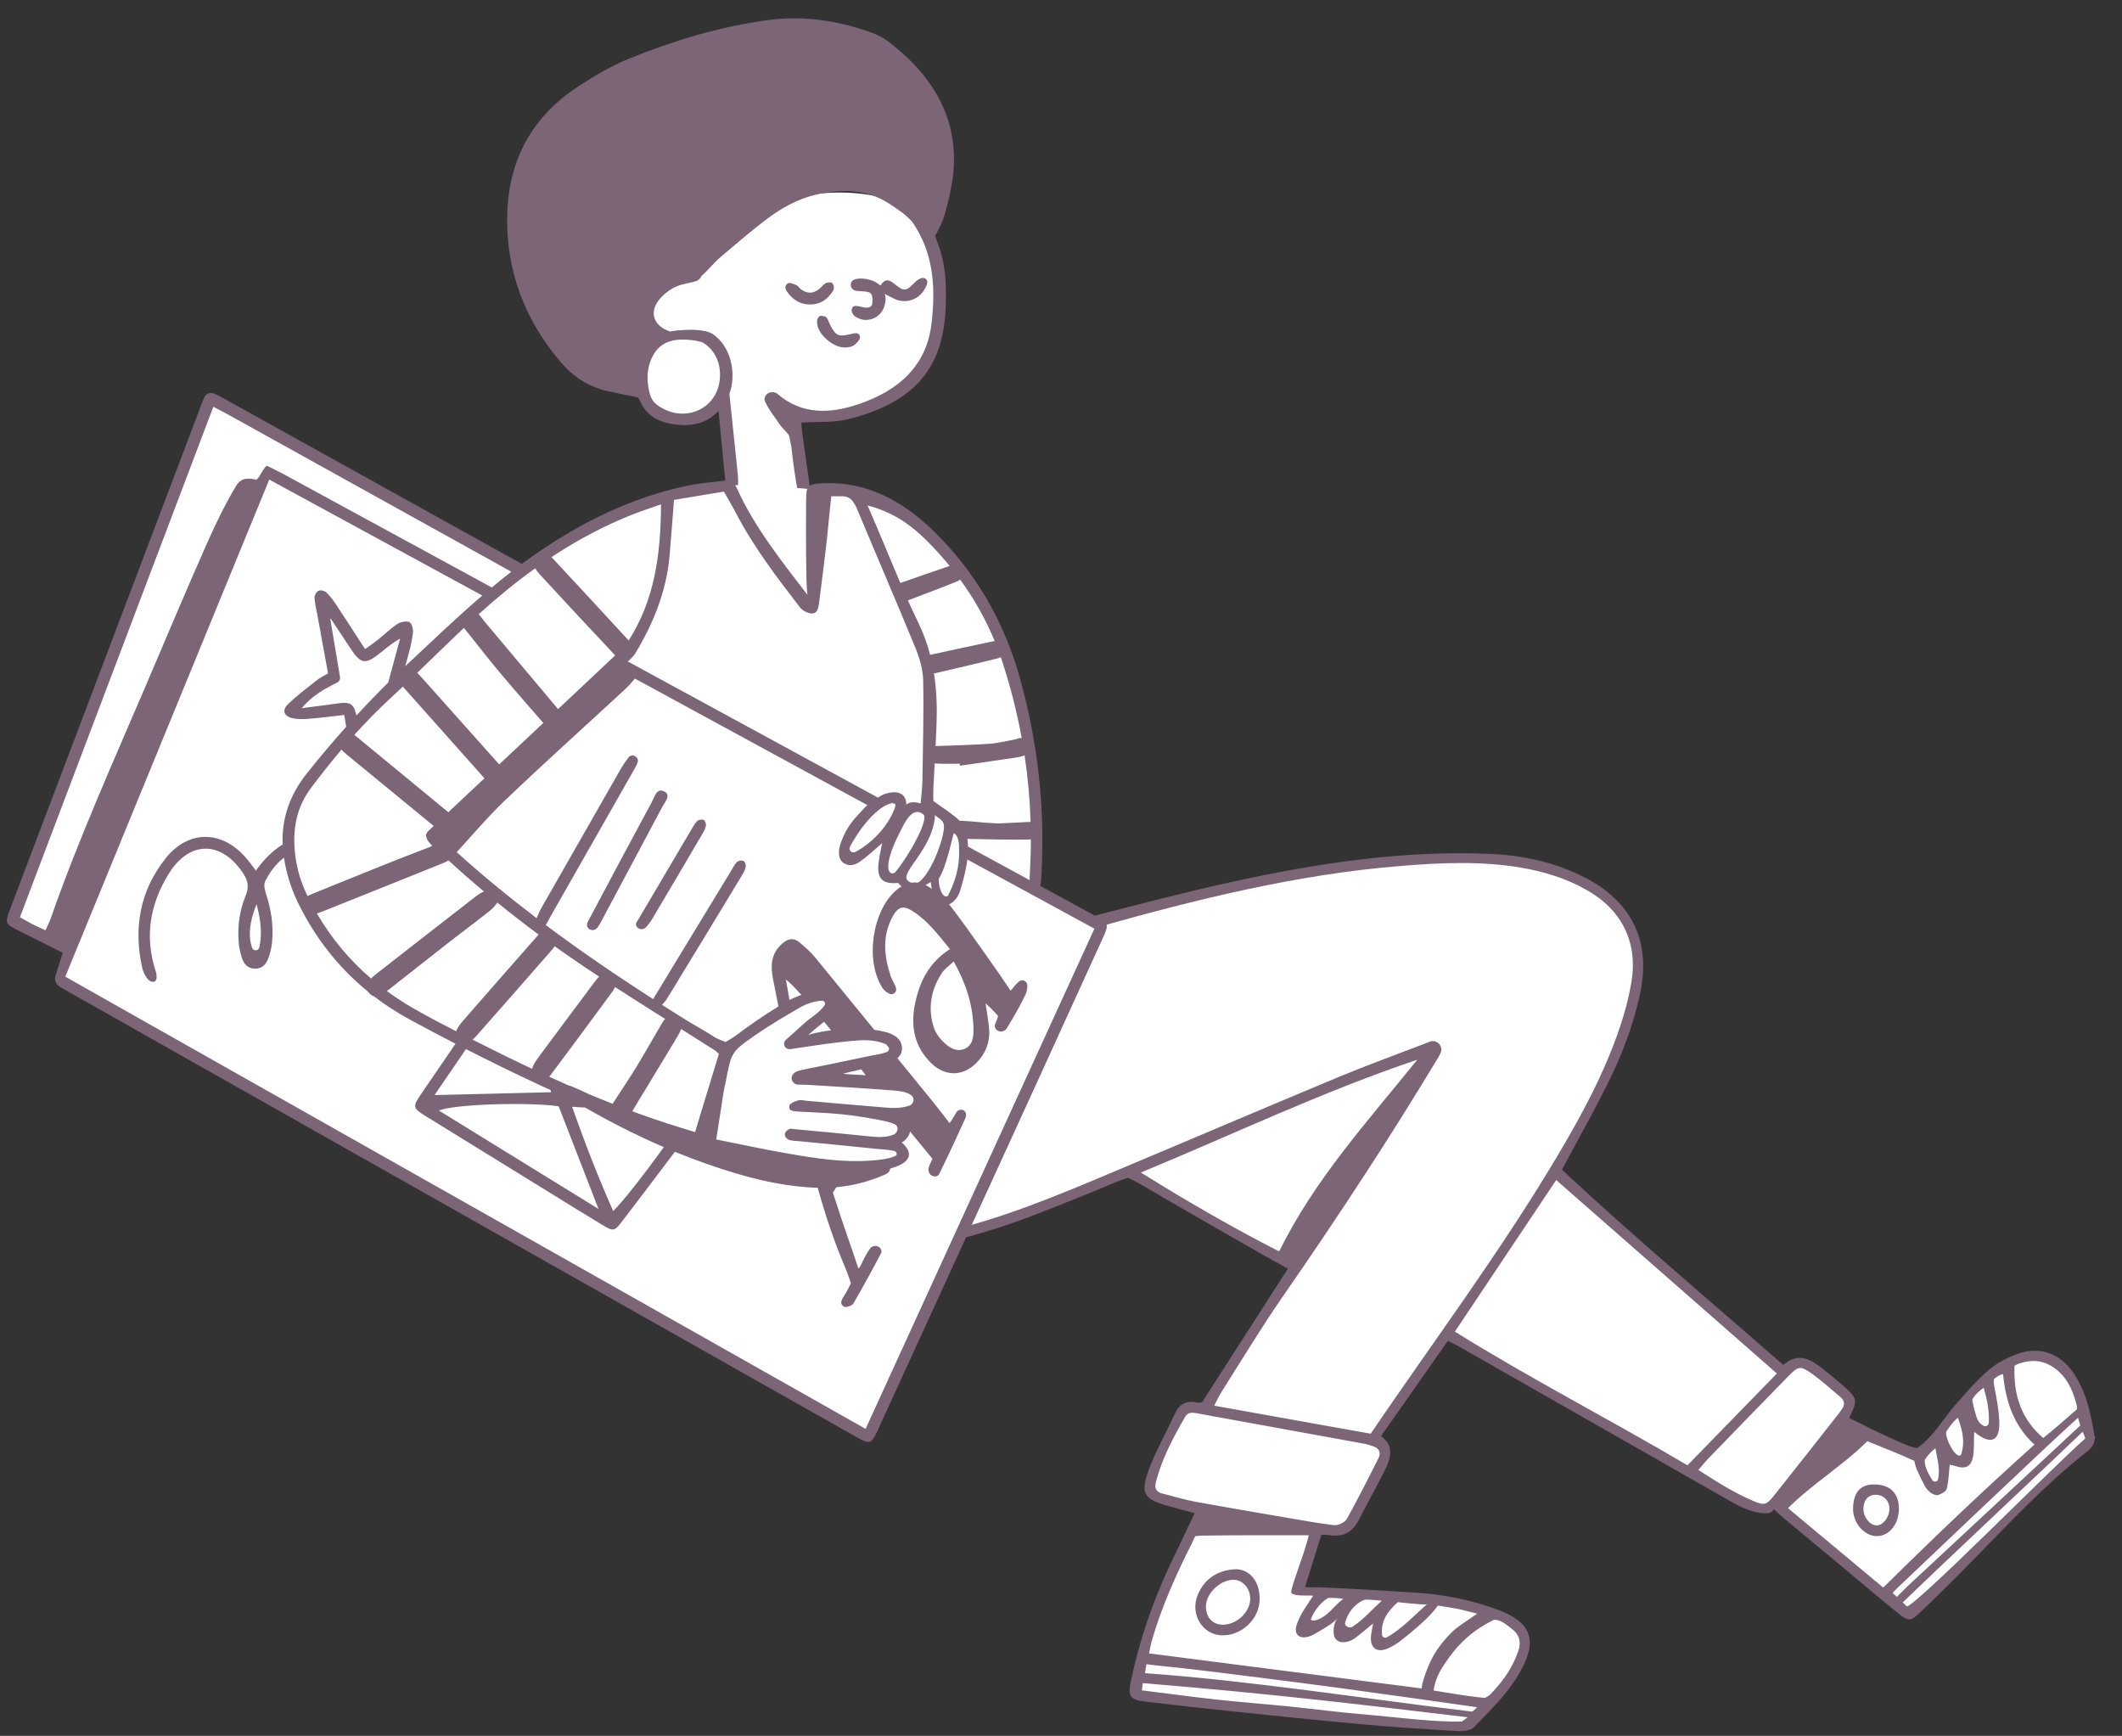 <svg viewBox="-98.532 144.15 793.065 648.675" xmlns="http://www.w3.org/2000/svg" overflow="visible">
    <rect x="-98.532" y="144.15" width="793.065" height="648.675" fill="#333333" stroke="none"/>
    <g id="Master/Character/Sitting On Chair" stroke="none" stroke-width="1" fill="none" fill-rule="evenodd">
        <g id="Head" transform="translate(66, 125) scale(1 1)">
            <g id="Head/Afro" stroke="none" stroke-width="1" fill="none" fill-rule="evenodd">
                <path d="M167.202,93.493 C187.198,108.168 191.24,128.606 179.331,154.807 C172.092,170.733 156.138,177.921 131.47,176.37 L130.72,176.321 L132.6,195.087 C134.753,197.839 136.064,201.492 136.064,205.5 C136.064,214.06 130.082,221 122.703,221 C115.324,221 109.342,214.06 109.342,205.5 C109.342,204.604 109.407,203.725 109.533,202.87 L107.715,202.741 L107.248,197.105 C106.265,185.545 105.301,176.125 104.355,168.845 C101.291,173.158 96.051,176 90.102,176 C80.656,176 72.999,168.837 72.999,160 C72.999,153.848 76.71,148.507 82.152,145.83 C77.458,142.458 75.631,137.94 76.398,134.356 C77.815,127.744 84.05,129.38 91.005,124.029 L92.469,122.187 C107.81,102.801 109.626,98.155 129.505,93.493 C143.167,90.289 155.733,90.289 167.202,93.493 Z" id="Path" fill="#FFF"/>
                <path d="M105.522,147.526 L105.573,147.614 C109.353,152.8 110.251,160.319 108.074,166.315 C109.136,176.244 110.16,186.178 111.176,196.111 C111.379,198.09 111.383,200.117 111.151,202.088 C111.074,202.739 109.995,203.713 109.308,203.763 C108.571,203.816 107.34,203.106 107.07,202.46 C106.595,201.32 106.669,199.978 106.539,198.719 C105.368,187.418 105.063,183.041 104.01,172.732 C100.559,176.35 96.034,178.23 90.313,177.977 C83.207,177.662 77.315,175.438 74.556,168.707 C74.42,168.376 74.151,168.09 73.873,167.68 C70.169,166.91 66.365,166.167 62.587,165.322 C55.46,163.73 49.795,160.013 45.278,154.766 C31.597,138.866 24.764,120.552 25.006,100.395 C25.244,80.771 33.01,63.896 50.69,52.058 C56.985,47.842 63.673,43.852 70.761,40.986 C87.254,34.319 104.358,29.133 122.241,26.681 C135.479,24.865 148.347,26.785 160.782,31.186 C163.121,32.014 165.462,33.154 167.387,34.62 C186.193,48.936 195.379,66.848 190.866,89.702 C190.129,93.433 189.23,97.155 188.063,100.787 C187.387,102.896 186.215,104.869 184.925,107.423 C187.29,112.899 188.658,118.718 188.894,124.911 C189.177,132.37 189.004,139.763 186.995,147.081 C182.421,163.76 169.126,171.595 152.675,175.758 C147.198,177.144 141.172,176.666 134.939,177.071 C135.045,178.239 135.123,179.815 135.339,181.373 C136.232,187.824 137.17,194.271 138.089,200.719 C138.129,201.006 138.155,201.294 138.168,201.583 L138.18,201.879 C138.233,203.414 138.114,205.031 135.967,205 C135.094,204.987 133.714,203.182 133.495,202.042 C132.604,197.399 131.739,190.94 131.252,186.244 C130.365,182.384 130.842,182.061 129.36,180.617 C128.846,180.116 127.447,178.587 127.055,177.999 C124.244,173.779 123.413,173.318 121.253,168.934 C121.201,168.717 121.185,168.492 121.193,168.262 C121.259,166.613 122.883,165.437 124.63,165.751 C125.167,165.847 125.641,166.005 125.98,166.298 C135.11,174.212 145.619,173.784 156.212,170.224 C171.463,165.097 181.777,155.815 183.62,139.963 C185.054,127.636 184.595,115.578 177.966,104.472 C177.432,103.578 176.886,102.718 176.314,101.879 C173.869,99.298 171.076,97.399 167.803,95.263 C159.564,89.887 150.263,89.682 140.802,91.802 C133.422,93.455 127.104,97.138 121.347,101.533 C115.619,105.905 110.204,110.632 104.708,115.259 C102.341,117.251 99.926,120.354 97.643,122.264 C97.475,122.971 96.486,123.954 95.66,124.199 C93.09,124.958 90.876,125.151 88.431,126.129 C86.344,126.963 84.395,128.425 82.831,129.992 C77.89,134.948 79.042,140.709 85.846,143.021 L85.905,143.04 C88.106,142.565 89.899,142.557 91.934,142.43 C94.347,142.281 96.785,142.407 99.136,142.937 C100.313,143.202 101.159,143.509 101.795,143.938 C103.021,144.764 104.099,145.769 105.026,146.905 C105.216,147.085 105.38,147.29 105.522,147.526 Z M78.735,153.677 C77.491,156.745 77.223,160.082 77.712,163.327 C78.464,168.307 79.522,169.863 83.28,171.865 C91.087,176.026 100.359,172.937 103.476,165.111 C105.489,160.057 105.174,151.925 98.749,147.549 C98.443,147.316 98.083,147.117 97.698,146.955 C96.803,146.781 95.981,146.589 95.188,146.389 C88.24,145.464 81.85,145.999 78.735,153.677 Z" id="Stroke" fill="#7C6576"/>
            </g>
        </g>
        <g id="Bottom/Sitting On Chair" transform="translate(89, 467) scale(1 1)">
            <g id="Bottom/Sitting On Chair/Pants" stroke="none" stroke-width="1" fill="none" fill-rule="evenodd">
                <path d="M36.673,55.154 L151.662,39.378 C254.83,13.126 311.094,-8.8817842e-16 320.454,-8.8817842e-16 C334.494,-8.8817842e-16 414.786,-11.636 423.109,27.185 C428.089,44.643 418.472,73.569 394.256,113.963 L479.245,190.625 L483.788,186.971 L498.314,194.008 L505.013,201.158 L501.636,208.691 L529.853,221.118 C547.004,194.806 562.202,182.208 575.447,183.325 C582.655,184.442 589.277,194.836 595.315,214.509 L526.755,280.988 L476.551,239.113 L471.094,241.525 L353.594,175.933 L326.8,213.74 L328.917,219.496 L317.617,247.09 L306.969,249.267 L302.377,256.687 L298,270.415 C340.742,272.618 366.114,276.142 374.117,280.988 C382.12,285.834 383.662,292.716 378.743,301.633 L361,322.684 L236.892,311.641 C246.161,273.925 253.598,252.408 259.204,247.09 C264.81,241.772 266.132,239.917 263.171,241.525 L244.266,236.729 L241.915,231.828 L255.31,203.194 L263.171,203.194 L298,147.572 L290.508,147.572 L234.612,115.237 C153.67,150.335 97.641,154.445 66.525,127.567 C53.582,119.347 43.631,95.209 36.673,55.154 Z" id="Fill" fill="#FFF"/>
                <path d="M369.582,-3.75 C381.112,-3.244 392.3,-0.898 402.772,4.073 C406.514,5.849 410.214,7.99 413.403,10.61 C425.693,20.711 428.619,33.903 425.329,48.941 C422.828,60.368 418.691,71.237 413.533,81.678 C408.95,90.957 403.857,99.983 398.986,109.12 C398.142,110.701 397.285,112.276 396.21,114.273 C423.156,139.339 451.174,162.966 478.973,187.213 C484.064,182.722 488.577,184.683 492.882,188.036 C496.033,190.491 499.158,192.997 502.121,195.672 C506.553,199.672 506.653,200.668 504.034,206.002 C503.803,206.474 503.947,206.185 503.626,207.044 C505.027,207.893 506.261,208.28 507.722,209.049 C514.743,212.744 523.407,216.469 523.407,216.469 C525.946,217.519 527.668,218.221 529.038,218.232 C529.038,218.232 530.406,217.372 532.587,215.248 C536.507,211.432 539.05,207.051 542.617,202.902 C546.711,198.141 550.845,193.347 555.553,189.249 C558.867,186.365 563.134,184.182 567.341,182.807 C574.947,180.32 582.347,183.09 587.006,189.639 C592.088,196.781 593.842,205.175 595.23,213.628 C595.649,216.177 594.478,218.028 592.407,219.654 C576.915,231.821 563.499,246.179 549.785,260.227 C543.314,266.855 536.722,273.374 530.026,279.776 C526.657,282.996 525.687,283.083 522.072,280.174 C514.004,273.681 506.143,266.934 498.183,260.307 C491.756,254.958 485.286,249.661 478.888,244.28 C478.11,243.627 475.44,241.171 475.44,241.171 C475.44,241.171 474.728,242.406 473.535,242.56 C471.152,242.869 468.497,242.274 466.163,241.48 C463.439,240.553 460.863,239.106 458.343,237.672 C425.033,218.712 391.746,199.712 358.448,180.732 C357.044,179.932 355.585,179.228 353.598,178.19 C345.306,190.002 337.102,201.689 328.599,213.802 C333.814,217.543 332.168,222.35 329.797,227.061 C326.777,233.061 323.468,238.916 320.436,244.91 C319.376,247.004 317.889,248.978 315.768,250.082 C314.285,250.853 312.573,251.022 310.927,250.998 C310.425,250.99 306.404,250.369 306.25,250.86 C304.505,256.46 302.366,263.298 300.222,270.178 C302.274,270.484 303.899,270.236 305.411,270.296 C317.564,270.772 329.61,271.55 341.742,272.32 C352.093,272.977 362.249,274.992 372.045,278.604 C384.697,283.27 387.242,289.974 380.727,301.681 C376.244,309.733 369.666,316.072 363.354,322.577 C362.112,323.856 359.301,324.151 357.265,324.033 C345.3,323.342 333.335,322.565 321.4,321.491 C305.12,320.025 288.863,318.311 272.605,316.619 C261.767,315.49 250.937,314.276 240.118,312.977 C234.927,312.353 233.982,310.865 235.049,305.679 C238.213,290.312 243.281,275.585 249.989,261.414 C252.859,255.351 255.771,249.309 258.975,242.607 C255.738,241.728 252.851,240.919 249.95,240.16 C239.65,237.468 238.322,235.364 242.236,225.268 C244.852,218.519 248.47,212.166 251.503,205.572 C253.187,201.913 255.729,200.341 259.737,201.267 C260.406,201.421 261.156,201.218 261.697,201.189 C272.408,184.52 282.999,168.042 293.804,151.229 C290.616,149.466 287.456,147.771 284.348,145.989 C269.06,137.227 253.729,128.54 238.555,119.584 C237.033,118.686 234.063,117.301 234.063,117.301 C234.063,117.301 231.239,118.171 229.507,118.902 C218.973,123.354 208.357,127.626 197.672,131.708 C174.259,140.652 149.948,145.811 124.979,147.25 C103.475,148.488 83.518,143.466 66.151,129.978 C58.501,124.037 52.942,116.533 48.779,107.91 C41.589,93.018 37.925,77.136 35.716,60.856 C35.423,58.697 35,56.533 35,54.37 C35,54.191 35.051,54.013 35.136,53.834 C35.721,52.606 37.534,52.467 38.306,53.587 C38.42,53.752 38.5,53.922 38.532,54.102 C39.419,59.107 39.984,64.169 40.847,69.179 C42.765,80.309 45.754,91.136 50.074,101.6 C60.258,126.268 79.909,138.14 105.146,142.394 C121.745,145.193 138.053,142.474 154.404,139.709 C177.896,135.737 199.842,127.138 221.627,118.002 C251.938,105.291 282.16,92.372 312.497,79.726 C323.388,75.186 334.499,71.177 345.511,66.932 C345.947,66.764 346.382,66.581 346.822,66.413 C349.561,65.374 352.119,68.284 350.768,70.881 C350.455,71.481 350.13,72.075 349.781,72.655 C331.503,103.033 312.008,132.614 291.815,161.753 C283.851,173.245 276.643,185.262 269.126,197.062 C268.174,198.558 267.438,200.19 266.239,202.438 C286.004,205.978 305.197,209.416 324.727,212.914 C347.861,178.912 372.635,145.736 393.887,110.183 C403.314,94.412 412.086,78.288 417.951,60.791 C419.734,55.477 421.192,49.991 422.141,44.472 C424.725,29.448 418.736,17.239 405.424,9.701 C397.752,5.355 389.442,2.819 380.784,1.358 C365.784,-1.174 350.728,-0.458 335.687,0.769 C297.127,3.916 259.826,13.179 222.706,23.615 C199.831,30.045 176.603,35.218 153.529,40.936 C151.889,41.343 149.594,42.809 148.928,40.214 C148.263,37.626 151.007,37.778 152.617,37.354 C175.081,31.448 197.534,25.498 220.035,19.734 C237.611,15.232 255.16,10.57 272.878,6.697 C304.709,-0.26 336.826,-5.187 369.582,-3.75 Z M239.563,306.107 C239.499,306.801 239.283,308.124 239.221,308.818 C248.462,309.971 257.468,311.205 266.725,312.216 C275.934,313.222 285.176,313.921 294.394,314.853 C303.792,315.805 313.161,317.08 322.573,317.84 C331.746,318.581 349.623,320.889 358.871,320.433 L361,318.872 C323.279,314.418 291.055,310.383 239.563,306.107 Z M240.918,299.052 C240.69,300.471 240.38,302.4 240.38,302.4 C279.994,305.222 323.303,312.048 362.695,316.769 L364.569,315.131 C348.26,312.817 329.377,310.138 313.054,307.934 C297.069,305.773 281.062,303.778 265.056,301.778 C258.041,300.901 251.009,300.162 243.978,299.425 C242.412,299.261 240.918,299.052 240.918,299.052 Z M370.662,282.508 C370.662,282.508 368.734,283.534 367.852,284.027 C367.812,284.05 367.773,284.071 367.734,284.094 C362.414,287.087 357.866,291.277 354.273,296.212 C351.537,299.969 348.902,303.783 348.274,308.883 C354.311,309.829 359.458,310.788 364.648,311.36 C365.456,311.449 367.437,311.641 367.437,311.641 C368.718,310.993 369.077,310.711 369.581,310.19 C374.143,305.491 377.926,300.186 379.993,293.843 C381.088,290.484 380.174,287.836 377.363,285.73 C375.183,284.099 373.153,282.199 370.662,282.508 Z M261.277,251.003 C260.768,251.011 259.204,251.224 259.204,251.224 C258.897,251.564 258.247,253.187 257.892,253.894 C252.006,265.587 246.634,277.505 242.981,290.12 C242.544,291.63 242.306,293.197 241.915,295.018 C276.242,299.428 310.147,303.782 343.829,308.109 C343.741,306.107 345.981,300.022 347.747,296.713 C349.591,293.258 352.114,290.023 354.898,287.253 C357.461,284.7 360.765,282.891 364.569,280.161 C361.156,279.36 358.913,278.662 356.633,278.251 C354.195,277.81 349.853,277.136 349.853,277.136 C349.464,277.669 348.334,279.21 346.882,280.728 C343.753,283.999 340.192,286.878 336.656,289.725 C334.84,291.187 332.793,292.544 330.629,293.357 C326.897,294.76 324.581,292.843 324.827,288.855 C324.914,287.45 325.264,286.06 325.626,283.854 C322.957,286.021 320.938,287.786 318.785,289.371 C316.376,291.144 311.561,291.935 310.964,287.936 C310.688,286.079 311.059,283.281 312.373,281.845 C310.74,283.628 308.565,284.944 306.496,286.156 C304.46,287.35 302.057,289.078 299.604,289.019 C298.74,288.998 297.845,288.681 297.315,288 C296.52,286.979 296.696,285.517 297.059,284.366 C298.239,280.635 301.114,276.756 303.242,273.471 C302.641,273.211 295.107,273.883 295.051,272.153 C294.98,269.938 299.626,258.935 301.607,250.873 C287.725,250.873 274.498,250.799 261.277,251.003 Z M334.853,275.87 C330.132,280.098 328.592,283.745 328.972,288.056 C329.049,288.933 330.03,289.415 330.799,288.987 C336.494,285.819 341.018,280.772 345.732,276.69 C344.711,276.941 334.853,275.87 334.853,275.87 Z M283.251,274.597 C283.237,282.226 276.341,288.695 268.714,288.234 C261.749,287.813 257.259,280.296 260.038,273.319 C262.396,267.399 267.119,264.204 273.346,263.602 C279.166,263.041 283.264,267.797 283.251,274.597 Z M322.609,274.942 C320.489,275.462 316.482,278.462 315.157,283.63 C314.9,284.633 316.635,285.928 318.059,284.975 C322.278,282.152 325.231,278.619 328.889,275.321 C323.984,274.813 322.609,274.942 322.609,274.942 Z M263.179,277.078 C263.015,281.152 265.291,283.998 268.929,284.267 C273.911,284.637 279.089,280.368 279.668,275.415 C280.128,271.486 277.457,267.809 273.934,267.518 C269.115,267.12 263.374,272.224 263.179,277.078 Z M308.979,274.262 C306.822,275.305 304.036,278.3 302.432,282.016 C302.07,282.855 303.564,282.826 304.437,282.558 C308.77,281.227 310.854,277.355 314.468,274.623 C312.231,274.215 308.979,274.262 308.979,274.262 Z M590.779,212.225 C574.806,227.571 539.522,260.553 523.601,275.953 L525.161,277.494 C530.558,275.303 578.161,226.782 591.809,214.681 C591.809,214.681 591.198,212.723 590.779,212.225 Z M589.091,206.95 C580.494,214.509 521.384,270.749 521.384,270.749 C521.049,271.121 520.014,272.099 519.824,272.461 L521.408,273.882 L521.438,273.852 C521.724,273.562 523.98,271.283 525.147,270.145 L589.935,209.851 L589.091,206.95 Z M561.078,190.625 C559.088,191.1 557.705,192.494 557.705,192.494 C557.563,193.05 557.582,194.199 557.75,195.018 C558.624,199.274 559.421,203.598 559.656,207.925 C560.048,215.14 557.067,217.777 550.298,212.225 C550.126,214.631 550.318,219.051 549.897,221.319 C549.169,225.241 547.142,226.275 543.323,225.025 C542.692,224.818 542.027,224.714 541.14,224.507 C540.795,227.688 540.765,230.61 540.057,233.358 C539.711,234.701 538.383,235.131 537.086,235.732 C536.251,236.12 535.234,235.734 534.36,235.186 C533.226,234.475 532.333,233.43 531.722,232.239 C530.681,230.215 529.877,228.617 528.86,226.291 C528.305,225.021 527.891,223.027 527.891,223.027 C521.335,220.064 516.879,218.412 510.351,215.711 C501.372,224.662 489.584,231.867 480.7,240.725 C492.86,250.865 504.396,260.487 516.299,270.415 C537.17,249.798 553.522,234.331 572.81,216.978 C564.928,209.746 562.03,200.598 561.078,190.625 Z M512.99,231.871 C518.891,231.933 522.142,235.147 522.151,240.928 C522.16,246.723 518.51,251.228 513.846,251.179 C509.042,251.129 504.808,246.04 505.021,240.569 C505.253,234.658 507.855,231.817 512.99,231.871 Z M508.902,241.062 C508.942,244.219 511.306,247.152 513.833,247.176 C516.249,247.201 518.629,244.088 518.609,240.93 C518.59,237.959 516.497,235.8 513.567,235.734 C510.701,235.668 508.861,237.769 508.902,241.062 Z M255.344,206.689 C250.889,214.416 246.726,222.261 244.473,230.978 C243.831,233.462 244.67,234.759 247.106,235.337 C251.165,236.3 255.157,237.603 259.254,238.345 C273.722,240.962 288.219,243.415 302.711,245.895 C305.174,246.317 307.656,246.626 310.704,247.045 C311.64,247.174 312.595,247.023 313.445,246.611 C314.345,246.174 315.365,245.625 315.836,244.772 C319.956,237.312 323.822,229.709 327.641,222.087 C328.746,219.881 327.843,218.22 325.417,217.517 C324.371,217.214 323.335,216.84 322.268,216.645 C301.376,212.835 280.479,209.05 259.585,205.245 C257.878,204.935 256.371,204.906 255.344,206.689 Z M480.583,191.673 C470.692,201.791 460.843,211.95 450.996,222.111 C449.875,223.269 448.876,224.544 447.216,226.463 C454.325,231.032 460.877,235.196 468.068,238.187 C471.902,239.782 472.723,239.477 475.496,236.009 C483.652,225.81 491.692,215.518 499.772,205.258 C500.108,204.832 500.361,204.341 500.698,203.917 C502.082,202.184 501.935,200.584 500.251,199.172 C496.921,196.377 493.697,193.431 490.186,190.881 C485.32,187.347 484.687,187.475 480.583,191.673 Z M535.808,218.354 C533.685,219.82 531.841,222.638 531.841,222.638 C531.59,224.594 532.711,227.245 534.656,230.273 C535.218,231.148 536.583,230.945 536.799,229.93 C537.654,225.904 536.386,221.929 535.808,218.354 Z M394.074,118.12 C381.439,137.022 368.961,155.687 356.202,174.774 C384.611,192.435 414.273,207.664 443.133,224.713 C454.435,213.113 465.285,201.977 476.551,190.414 C448.595,165.909 421.446,142.111 394.074,118.12 Z M544.216,206.95 C542,208.618 539.826,212.225 539.826,212.225 C539.398,214.98 543.899,223.167 545.444,220.64 C546.797,216.268 546.19,212.414 544.216,206.95 Z M568.375,186.312 C567.356,186.59 565.837,187.04 565.327,187.661 C565.327,187.661 565.317,189.078 565.327,190.149 C565.42,199.642 568.348,207.858 576.086,214.509 C580.155,211.317 584.288,207.628 587.687,204.657 C588.174,204.231 588.634,203.841 588.634,203.841 C588.833,203.222 588.652,202.47 588.527,201.996 C587.366,197.608 585.727,193.349 582.341,190.089 C578.394,186.288 573.795,184.838 568.375,186.312 Z M553.841,195.72 C551.244,197.621 549.943,199.206 549.572,200.321 C549.572,200.321 550.208,203.518 550.477,204.354 C551.323,206.986 551.366,208.525 553.719,209.935 C554.566,210.441 555.673,209.886 555.74,208.9 C556.051,204.362 554.993,199.804 553.841,195.72 Z M342.15,73.157 C306.96,84.992 273.803,100.836 238.865,115.309 C256.227,126.159 272.849,135.717 290.544,144.802 C303.826,117.796 323.723,96.066 342.15,73.157 Z" id="Stroke" fill="#7C6576"/>
            </g>
        </g>
        <g id="Body" transform="translate(-101, 239) scale(1.01 1)">
            <g id="Body/Drawings" stroke="none" stroke-width="1" fill="none" fill-rule="evenodd">
                <path d="M80.907,55 L8,246.958 L18.336,256.048 L28.019,260.217 L25.015,270.523 L322.094,442 L409,252.659 L386.67,237.795 C386.67,152.249 363.382,103.056 316.807,90.216 C305.284,87.04 276.481,86.35 267.585,86.35 C251.36,86.35 227.669,97.259 196.515,119.077 L80.907,55 Z" id="Fill" fill="#FFF"/>
                <path d="M77.926,53.89 C78.725,52.008 80.201,51.62 81.946,52.336 C83.282,52.884 84.532,53.649 85.798,54.358 C121.428,74.323 157.057,94.29 192.682,114.267 C193.617,114.791 194.62,115.271 195.481,115.89 C197.058,114.712 198.655,113.556 200.273,112.424 C217.696,100.23 236.406,90.86 257.376,86.528 C261.628,85.65 266.002,85.364 270.318,84.792 C272.826,84.461 274.175,85.453 275.25,87.877 C281.392,101.732 291.63,114.875 301.226,127.419 C300.834,125.068 300.791,117.504 300.733,113.305 C300.644,106.96 300.694,98.299 300.733,91.956 C300.767,86.485 301.407,86.046 306.629,85.757 C323.17,84.844 336.891,92.523 348.567,104.242 C363.762,119.494 374.055,137.631 379.79,158.34 C386.483,182.5 389.228,207.105 387.797,232.153 C387.725,233.417 387.79,234.746 387.401,235.915 C387.375,235.994 387.336,236.075 387.286,236.157 L390.631,237.996 C396.2,241.055 401.777,244.099 407.328,247.19 C412.856,250.268 412.923,250.367 410.396,255.98 C401.683,275.343 392.941,294.693 384.177,314.033 C365.376,355.523 346.556,397.004 327.745,438.489 C327.595,438.82 327.475,439.164 327.322,439.493 C324.841,444.844 324.415,445.046 319.258,442.108 C288.34,424.498 257.443,406.849 226.541,389.212 C160.321,351.419 94.101,313.628 27.884,275.829 C26.767,275.192 25.663,274.531 24.518,273.841 C23.125,273.003 22.485,271.322 22.971,269.772 C23.868,266.908 24.734,264.14 25.66,261.187 C19.92,258.284 14.599,255.614 9.296,252.906 C4.362,250.386 4.227,250.095 6.151,244.965 C29.67,182.283 53.201,119.606 76.732,56.928 C77.115,55.91 77.499,54.891 77.926,53.89 Z M102.078,84.36 C76.774,146.637 51.742,208.245 26.603,270.12 C125.496,326.55 223.967,382.739 322.746,439.104 C351.093,376.523 379.16,314.56 407.416,252.182 C391.285,243.317 375.164,234.455 359.043,225.595 L360.392,226.335 C359.925,230.27 358.86,234.135 357.735,237.97 C357.027,240.383 355.365,242.346 353.629,243.099 C354.015,243.548 354.384,244.008 354.736,244.476 C360.917,252.697 366.672,261.239 372.595,269.654 C373.706,271.233 375.202,273.683 376.403,275.399 C376.606,275.201 376.758,275.024 376.884,274.858 C377.399,274.175 377.919,273.495 378.506,272.873 C379.557,271.762 380.653,270.708 382.172,272.18 C382.927,272.912 382.56,275.499 381.903,276.852 C379.794,281.212 377.44,285.471 374.879,289.581 C374.663,289.925 374.3,290.179 373.864,290.388 C372.376,291.1 370.521,290.082 370.547,288.433 C370.55,288.215 370.587,288.014 370.671,287.837 C371.027,287.081 371.713,285.397 371.74,284.778 C371.74,284.778 369.116,281.764 367.13,280.071 C367.551,282.928 368.043,285.776 368.379,288.643 C368.977,293.747 367.579,298.235 364.044,302.033 C359.048,307.399 352.392,307.641 347.096,302.5 C340.784,296.37 339.361,288.66 340.99,280.462 C342.611,272.31 346.015,264.957 353.954,259.841 C349.764,254.648 345.902,249.365 340.303,245.719 C336.711,243.38 334.811,243.874 332.755,247.653 C328.848,254.824 329.564,262.241 331.943,269.673 C332.237,270.59 332.695,271.461 333.135,272.322 C333.952,273.921 334.921,275.82 332.67,276.654 C331.838,276.961 329.86,275.622 329.138,274.544 C322.5,264.645 325.058,245.775 333.959,237.926 C334.649,237.317 335.354,236.794 336.071,236.362 C335.976,236.307 335.883,236.244 335.793,236.178 C335.642,236.068 334.809,235.084 334.755,235.089 C329.715,235.567 326.946,234.127 327.487,228.155 C327.696,225.843 328.265,223.566 328.854,220.228 C326.186,222.553 324.298,224.373 322.228,225.955 C320.079,227.6 317.817,229.465 314.849,227.8 C312.783,226.644 312.265,223.59 313.664,219.833 C315.987,213.605 318.343,211.384 322.779,206.577 C322.925,206.419 323.136,206.224 323.396,206.003 C292.471,189.005 261.54,172.005 230.579,154.987 L237.376,158.724 C236.203,160.107 235.162,161.398 233.963,162.519 C219.103,176.401 204.031,190.061 189.387,204.166 C183.05,210.272 177.377,217.064 171.446,223.595 C180.956,232.27 190.838,240.448 201,248.25 C201.147,247.943 201.298,247.641 201.418,247.352 C201.823,246.375 202.235,245.401 202.755,244.48 C212.482,227.24 222.218,210.004 231.983,192.785 C232.874,191.212 233.884,189.693 234.978,188.256 L234.978,188.256 L235.008,188.219 C236.403,186.418 239.231,188.163 238.317,190.248 C237.978,191.022 237.613,191.81 237.189,192.564 C226.71,211.196 216.198,229.81 205.699,248.43 C205.521,248.745 205.404,249.095 205.22,249.406 C204.948,249.865 204.685,250.38 204.379,250.822 C217.268,260.556 230.587,269.713 244.152,278.539 C244.477,277.834 244.939,277.149 245.34,276.481 C254.574,261.11 263.825,245.751 273.078,230.392 C273.729,229.31 274.28,228.102 275.166,227.255 C275.672,226.772 276.972,226.541 277.535,226.863 C278.094,227.183 278.541,228.409 278.394,229.102 C278.138,230.304 277.477,231.455 276.83,232.534 C267.703,247.758 258.57,262.977 249.375,278.158 C248.845,279.031 248.169,279.817 247.392,280.69 L247.42,280.656 C249.934,282.278 252.457,283.889 254.986,285.491 C258.82,287.919 262.821,290.086 266.619,292.566 C268.128,293.551 270.967,294.529 270.967,294.529 C272.041,293.814 273.433,293.124 274.905,291.998 C279.915,288.168 285.147,284.596 290.496,281.24 C289.839,277.849 289.177,274.458 288.504,271.07 C287.511,266.067 287.697,261.434 291.951,257.726 C294.024,255.918 296.061,255.435 298.19,257.237 C300.259,258.989 302.342,260.805 304.042,262.898 C312.325,273.092 320.582,283.309 328.831,293.531 L325.959,289.973 C327.372,290.171 328.782,290.448 330.187,290.819 C332.984,291.558 336.139,293.228 336.213,296.764 C336.249,298.487 335.561,299.695 334.518,300.585 C338.895,306.013 343.272,311.442 347.648,316.871 C349.469,319.13 351.736,322.148 353.798,324.829 C354.866,323.588 355.558,322.108 356.318,320.842 C356.952,319.788 358.447,319.474 359.328,320.332 C360.086,321.069 360.046,322.156 359.512,323.347 C356.415,330.255 353.245,337.134 349.935,343.942 C349.86,344.097 349.743,344.231 349.596,344.349 C348.43,345.291 346.676,344.614 346.202,343.193 C346.076,342.816 346,342.441 346.019,342.071 C346.086,340.804 346.915,339.578 347.475,338.179 C344.714,334.768 341.972,331.382 339.201,327.958 C338.871,329.546 337.915,331.017 336.135,332.106 C340.474,335.906 339.335,339.155 333.894,341.175 C333.217,341.427 332.525,341.652 331.822,341.854 C331.676,343.528 330.14,343.982 328.736,344.576 C323.29,346.878 317.688,348.272 311.924,348.794 L311.616,349.27 C311.343,349.697 310.639,350.788 310.639,350.788 C310.639,350.788 311.176,352.439 311.374,353.074 C313.966,361.396 317.344,370.813 320.049,379.101 C320.127,379.341 320.817,378.284 320.837,378.245 C320.876,378.168 320.915,378.09 320.954,378.011 C321.178,377.557 321.381,377.094 321.605,376.639 C322.473,374.881 323.357,373.052 324.575,371.502 C324.784,371.223 325.114,371.032 325.501,370.886 C326.924,370.35 328.589,371.299 328.625,372.817 C328.629,373.002 328.601,373.171 328.526,373.315 C325.237,379.701 321.822,386.027 318.215,392.239 C317.732,393.069 315.66,393.829 314.871,393.458 C312.987,392.571 313.815,390.855 314.695,389.542 C316.037,387.544 317.3,384.662 317.3,384.662 C317.3,384.662 316.102,380.968 315.213,378.871 C311.094,369.145 307.816,359.146 305.032,349.007 C304.797,349 304.559,348.993 304.322,348.983 C290.39,348.443 277.157,344.737 264.127,340.142 C260.094,338.72 256.112,337.19 252.178,335.562 C245.58,344.39 238.968,353.208 232.312,361.992 C229.862,365.225 229.242,365.286 225.526,363.02 C217.943,358.393 210.429,353.656 202.886,348.961 C188.574,340.051 174.252,331.154 159.953,322.222 C155.216,319.264 155.069,318.732 158.109,314.219 C162.601,307.551 167.125,300.905 171.63,294.246 L170.996,295.182 C165.377,292.253 159.789,289.264 154.234,286.225 C149.446,283.605 144.961,280.674 140.784,277.439 C140.195,277.265 139.633,276.9 139.115,276.358 C138.897,276.13 138.714,275.9 138.566,275.668 C127.498,266.563 118.725,255.21 112.362,241.751 C110.07,236.902 108.485,231.535 107.603,226.236 C107.57,226.037 107.539,225.838 107.508,225.639 C104.535,227.979 102.276,231.017 100.571,234.459 C99.976,235.659 100.363,237.601 100.834,239.024 C102.802,244.966 103.688,251.028 103.121,257.247 C102.927,259.379 102.384,261.541 101.616,263.543 C100.805,265.659 99.258,267.219 96.687,267.129 C94.131,267.038 92.69,265.408 91.993,263.237 C91.337,261.193 90.876,259.029 90.727,256.89 C90.32,251.024 91.137,245.254 93.355,239.822 C94.587,236.805 94.308,234.431 92.563,231.725 C84.542,219.285 72.661,219.035 64.921,231.613 C57.954,242.934 55.843,255.161 60.07,268.099 C60.481,269.361 60.993,272.71 58.362,271.934 C56.828,271.482 55.415,268.389 55.095,266.953 C51.76,251.971 54.184,237.994 63.767,225.859 C72.236,215.135 84.664,215.346 93.546,225.825 C94.715,227.204 95.755,228.69 97.135,230.493 C100.18,226.153 103.561,222.876 107.029,220.742 C106.632,211.082 109.621,202.238 116.035,194.108 C120.718,188.173 125.547,182.382 130.54,176.745 C130.312,175.298 130.089,173.825 129.841,172.316 C125.301,172.827 121.198,173.385 117.077,173.713 C114.939,173.884 112.688,173.996 110.631,173.521 C107.49,172.793 106.697,170.591 108.965,168.352 C112.301,165.061 116.098,162.228 119.764,159.282 C120.87,158.393 122.195,157.777 123.831,156.787 C122.54,149.653 121.254,142.557 119.973,135.458 C119.555,133.142 118.973,130.832 118.826,128.498 C118.771,127.631 119.547,126.278 120.309,125.918 C121.044,125.572 122.562,125.895 123.183,126.496 C124.601,127.866 125.784,129.517 126.874,131.176 C130.351,136.468 133.743,141.816 137.537,147.717 C139.324,146.403 140.901,145.331 142.381,144.138 C144.781,142.203 146.989,139.998 149.54,138.297 C150.697,137.526 152.685,137.149 153.906,137.615 C154.738,137.932 155.366,140.057 155.26,141.305 C155.03,143.991 154.387,146.662 153.701,149.284 C153.28,150.893 152.842,152.498 152.391,154.112 L153.044,153.492 L153.044,153.492 C162.257,144.802 171.344,135.972 180.904,127.685 C154.668,113.264 128.398,98.826 102.078,84.36 Z M214.136,318.746 C218.732,331.922 223.697,344.829 229.346,357.716 C232.939,354.24 241.676,342.845 248.066,333.814 C238.088,329.477 228.415,324.508 218.984,319.039 C216.965,318.94 215.296,318.847 214.136,318.746 Z M209.169,318.562 C197.538,316.889 170.193,317.801 164.84,320.141 C184.697,332.504 204.304,344.713 223.917,356.925 C219.029,344.211 214.145,331.504 209.169,318.562 Z M306.488,279.092 C303.383,279.341 300.735,280.326 298.301,281.744 C292.818,284.939 287.34,288.191 282.141,291.823 C272.96,298.238 273.052,298.366 270.952,309.557 C270.718,310.805 270.381,312.035 270.185,313.288 C269.301,318.944 268.449,324.605 267.482,330.951 C276.882,332.836 285.532,334.759 294.253,336.272 C304.269,338.011 314.327,339.61 324.573,338.851 C326.895,338.679 331.178,338.391 333.894,337.06 C334.632,336.698 334.153,335.406 333.351,335.228 C331.214,334.751 327.945,334.599 326.324,334.426 C316.942,333.424 307.547,332.53 298.157,331.593 C296.893,331.467 295.549,331.533 294.396,331.099 C294.014,330.955 293.683,330.676 293.37,330.351 C292.705,329.657 292.718,328.56 293.398,327.879 C293.704,327.574 294.027,327.297 294.391,327.097 C294.94,326.797 295.813,327.035 296.532,327.104 C306.107,328.021 315.688,328.892 325.253,329.906 C327.688,330.165 330.87,330.147 333.148,329.12 C334.733,328.405 335.137,326.175 333.623,325.319 C332.774,324.84 330.702,324.261 329.848,324.084 C324.718,323.027 319.531,322.14 314.324,321.586 C308.732,320.991 303.092,320.861 297.475,320.505 C296.019,320.412 294.113,320.304 294.536,318.351 C294.747,317.382 297.08,316.499 297.928,316.317 C298.874,316.115 299.99,316.43 300.948,316.5 C302.244,316.594 303.538,316.728 304.831,316.844 C307.359,317.07 309.888,317.296 312.415,317.521 C317.472,317.97 322.53,318.412 327.589,318.821 C331.134,319.109 335.358,319.638 338.977,318.303 C340.633,317.69 341.025,315.432 339.598,314.394 C337.662,312.988 334.882,312.805 332.687,312.629 C322.204,311.791 311.702,311.185 301.203,310.538 C300.108,310.47 299.009,310.474 297.902,310.49 C296.03,310.517 294.717,308.464 295.693,306.867 C296.428,305.661 297.889,305.236 299.471,304.91 C307.822,303.185 316.183,301.51 324.513,299.694 C326.283,299.307 328.042,299.198 330.348,298.369 C331.292,298.03 331.514,297.354 331.421,296.743 C330.557,295.673 329.694,294.602 328.831,293.532 L330.316,295.374 L330.215,295.331 C325.779,293.504 321.634,293.761 317.766,294.118 C310.737,294.765 303.748,295.87 296.759,296.906 C295.951,297.025 295.152,297.255 294.398,297.199 C292.661,297.069 291.949,294.884 293.244,293.72 C295.452,291.735 297.767,289.671 300.037,287.558 C302.406,285.352 305.471,283.819 307.53,280.861 C308.079,280.073 307.445,279.014 306.488,279.092 Z M254.464,289.662 L254.399,289.867 C254.071,290.824 253.543,291.771 253.035,292.63 C248.051,301.053 242.978,309.421 237.938,317.811 C237.446,318.629 236.971,319.458 236.414,320.424 C241.874,322.462 247.391,324.371 252.973,326.127 C255.029,326.774 257.088,327.406 259.639,328.199 C262.654,318.208 265.563,308.563 268.452,298.984 C267.816,298.404 267.468,297.979 267.027,297.696 C262.85,295.003 258.658,292.331 254.464,289.662 Z M230.032,273.994 L229.994,274.077 C229.757,274.588 229.472,275.138 229.112,275.633 C221.523,286.053 213.909,296.453 206.249,306.82 C206.059,307.078 205.87,307.315 205.682,307.532 C208.148,308.668 210.623,309.787 213.106,310.887 C213.342,310.897 213.566,310.941 213.771,311.027 C216.017,311.968 218.226,312.999 220.425,314.053 C223.315,315.276 226.218,316.467 229.135,317.624 L228.911,317.972 C232.05,313.07 235.247,308.279 238.234,303.36 C241.243,298.403 244.024,293.308 246.954,288.301 C247.431,287.486 247.92,286.573 248.557,285.902 C242.362,281.962 236.175,278.011 230.032,273.994 Z M174.87,297.191 L173.016,299.929 C169.775,304.715 166.522,309.519 163.236,314.373 C178.178,314.002 192.239,313.653 206.317,313.304 C206.292,313.079 206.244,312.807 206.178,312.496 C204.54,311.743 202.907,310.984 201.277,310.216 C192.401,306.039 183.598,301.687 174.87,297.191 Z M321.168,304.782 L321.081,304.8 C318.589,305.339 316.168,305.877 314.41,306.386 C315.942,306.657 321.203,306.777 322.796,306.997 C322.263,306.268 321.72,305.529 321.168,304.782 Z M207.708,258.764 L207.519,259.028 C207.086,259.611 206.615,260.169 206.14,260.716 C196.986,271.285 187.843,281.864 178.625,292.377 C178.215,292.845 177.748,293.262 177.279,293.636 C184.582,297.371 191.917,301.031 199.315,304.548 C199.456,304.037 199.68,303.492 199.988,302.913 C200.583,301.797 201.325,300.751 202.077,299.729 C208.744,290.659 215.415,281.592 222.125,272.554 C222.747,271.716 223.404,270.834 224.168,270.124 C222.448,268.984 220.733,267.834 219.024,266.677 C215.21,264.094 211.437,261.457 207.708,258.764 Z M355.35,264.428 C353.585,266.138 351.96,267.236 350.978,268.749 C346.963,274.925 345.727,281.671 347.879,288.792 C348.422,290.586 349.501,292.384 350.792,293.747 C352.935,296.008 355.586,298.317 358.903,297.269 C362.467,296.143 362.732,292.458 362.661,289.437 C362.461,280.776 359.941,272.711 355.35,264.428 Z M307.387,286.958 L307.178,287.131 C305.311,288.658 303.25,290.322 301.487,291.935 C304.257,290.965 307.928,290.427 309.558,290.238 L309.974,290.188 C309.102,289.09 308.237,288.01 307.387,286.958 Z M186.505,242.448 L186.386,242.596 C185.728,243.432 184.905,244.531 183.867,245.364 C178.914,249.345 173.819,253.15 168.827,257.084 C161.552,262.817 154.324,268.609 147.065,274.36 C146.61,274.72 146.151,275.076 145.686,275.423 L145.586,275.498 C148.559,277.703 151.685,279.767 154.959,281.691 C160.269,284.812 165.732,287.68 171.208,290.51 L171.243,290.423 L171.243,290.423 C171.865,288.955 172.903,287.611 173.958,286.388 C182.978,275.943 192.044,265.537 201.101,255.124 C201.315,254.877 201.53,254.628 201.752,254.387 C196.581,250.521 191.497,246.542 186.505,242.448 Z M293.27,271.259 C293.695,273.785 294.13,276.306 294.571,278.822 C295.983,278.1 297.466,277.494 298.968,276.925 C296.28,273.887 294.23,271.808 293.27,271.259 Z M168.359,226.668 L168.22,226.76 C167.642,227.132 167.013,227.441 166.397,227.692 C151.617,233.715 136.817,239.685 122.02,245.662 C121.262,245.968 120.499,246.271 119.726,246.536 C125.083,255.823 131.77,263.899 139.727,270.799 C140.276,270.239 140.884,269.727 141.497,269.244 C153.76,259.571 166.027,249.905 178.323,240.276 C179.301,239.51 180.372,238.775 181.508,238.283 C177.047,234.509 172.663,230.638 168.359,226.668 Z M97.376,243.03 C94.753,249.468 94.208,255.021 95.741,259.364 C96.198,260.66 98.116,260.527 98.406,259.183 C99.532,253.95 98.907,248.845 97.376,243.03 Z M81.393,57.149 C57.521,120.774 33.77,184.072 9.82,247.901 C11.489,248.846 12.982,249.745 14.525,250.547 C15.951,251.288 17.43,251.925 19.257,252.781 C19.99,251.141 20.739,249.752 21.249,248.282 C31.591,218.415 44.47,189.574 56.769,160.499 C64.124,143.111 71.366,125.672 78.953,108.384 C82.16,101.077 85.599,93.858 89.656,86.986 C91.058,84.612 92.663,83.371 97.149,84.36 C98.077,84.564 99.523,80.517 101.131,79.17 C103.014,80.115 105.116,81.088 107.143,82.201 C133.983,96.949 160.822,111.702 187.662,126.452 L184.429,124.674 C186.798,122.681 189.201,120.725 191.645,118.817 C191.209,118.562 190.775,118.297 190.339,118.053 C155.973,98.8 121.612,79.54 87.246,60.288 C85.517,59.32 83.754,58.413 81.393,57.149 Z M243.714,204.726 C244.694,202.899 245.481,199.258 248.437,201.032 C250.815,202.458 248.418,204.932 247.474,206.733 C240.246,220.513 232.959,234.261 225.683,248.015 C225.006,249.292 224.375,250.615 223.526,251.773 C223.421,251.915 223.298,252.045 223.159,252.168 C222.063,253.139 220.25,252.789 219.75,251.413 C219.682,251.227 219.645,251.045 219.649,250.864 C219.675,249.865 220.353,248.851 220.855,247.9 C228.447,233.494 236.014,219.075 243.714,204.726 Z M260.515,211.909 C261.032,211.441 262.341,211.262 262.902,211.6 C263.437,211.924 263.808,213.167 263.644,213.863 C263.363,215.062 262.676,216.189 262.043,217.279 C255.947,227.773 249.855,238.271 243.684,248.722 C243.112,249.69 242.4,250.575 241.577,251.567 C240.584,252.766 238.633,252.619 237.946,251.222 C237.861,251.048 237.806,250.879 237.787,250.707 C237.707,249.957 238.445,249.09 238.895,248.317 C245.371,237.205 251.853,226.096 258.353,214.998 C258.989,213.91 259.605,212.73 260.515,211.909 Z M355.324,216.557 C354.829,218.283 352.511,229.352 349.965,233.269 C349.315,234.267 350.708,241.058 352.972,240.047 C353.146,239.969 353.277,239.809 353.36,239.638 C357.274,231.578 357.487,226.668 357.312,220.875 C357.272,219.522 356.65,216.848 355.324,216.557 Z M128.805,185.275 L128.045,186.181 C124.397,190.563 120.888,195.068 117.48,199.667 C112.702,206.119 111.012,213.294 111.39,221.188 C111.69,227.455 113.151,233.375 115.807,239.027 C115.958,239.349 116.111,239.669 116.265,239.988 L116.255,239.993 C117.197,239.46 118.232,239.085 119.241,238.676 C133.186,233.008 147.07,227.179 161.129,221.81 C161.614,221.624 162.03,221.406 162.391,221.162 C161.166,220.037 160.115,218.797 160.082,216.981 C160.422,216.426 160.553,216.06 160.805,215.821 L162.931,213.802 L160.007,211.381 C150.181,203.242 140.42,195.16 130.675,187.059 C130.017,186.512 129.382,185.915 128.805,185.275 Z M346.824,234.752 C346.256,235.086 345.618,235.489 344.944,235.886 C345.383,236.102 345.824,236.354 346.265,236.645 C346.583,236.855 346.9,237.071 347.215,237.293 C347.098,236.529 346.995,235.475 346.824,234.752 Z M348.347,209.778 L348.377,210.935 C347.499,217.741 343.761,223.138 339.966,228.485 C339.173,229.602 337.68,232.053 337.82,233.17 C337.937,234.104 338.729,234.737 339.692,235.007 C340.437,234.893 341.189,234.88 341.947,234.972 C342.288,234.86 342.601,234.692 342.861,234.466 C347.914,230.085 352.392,216.303 351.677,213.27 C351.357,211.654 349.875,210.919 348.347,209.778 Z M360.406,218.635 L360.415,218.701 L360.415,218.701 C360.535,219.641 360.604,220.576 360.629,221.506 C370.628,227.002 380.631,232.499 390.631,237.996 L383.46,234.054 C383.43,233.195 383.481,232.32 383.531,231.464 C383.778,227.223 383.902,222.998 383.901,218.788 C383.572,218.849 383.22,218.884 382.848,218.89 C375.37,218.997 367.887,218.785 360.406,218.635 Z M336.392,214.204 C334.415,218.106 331.133,224.526 331.129,228.977 C331.126,231.891 333.029,231.949 333.83,230.967 C338.917,224.736 346.41,211.087 344.069,209.439 C340.449,206.513 337.662,211.694 336.392,214.204 Z M332.554,205.243 C326.962,206.397 320.48,214.866 316.979,221.514 C316.269,222.865 317.641,224.238 319.113,223.433 C325.295,220.054 330.844,214.048 333.333,207.655 C334.17,205.506 333.839,205.526 332.554,205.243 Z M381.569,187.378 L381.515,187.409 C380.663,187.857 379.566,188.052 378.594,188.202 C371.626,189.28 364.644,190.27 357.667,191.289 C357.636,191.034 357.605,190.778 357.574,190.524 C354.673,190.524 351.764,190.655 348.873,190.481 C348.679,190.469 348.489,190.45 348.303,190.423 C348.138,193.55 347.972,196.677 347.827,199.805 C347.743,201.606 347.815,203.415 347.815,204.458 C351.411,207.146 354.824,209.229 357.61,211.9 C357.745,211.89 357.881,211.886 358.018,211.888 C360.903,211.928 363.781,212.326 366.663,212.551 C368.106,212.664 369.551,212.731 371.84,212.871 C374.796,212.725 378.59,212.563 382.381,212.341 C382.87,212.312 383.348,212.302 383.802,212.335 C383.548,203.953 382.802,195.634 381.569,187.378 Z M151.489,161.742 L150.117,163.053 C149.159,163.961 148.197,164.865 147.231,165.765 C142.429,170.235 137.888,174.921 133.553,179.784 C134.408,180.405 135.207,181.12 136.021,181.797 C146.695,190.663 157.362,199.539 168.339,208.669 L181.7,195.99 L180.743,194.904 C171.789,184.746 162.34,174.024 152.891,163.302 C152.429,162.778 151.949,162.268 151.489,161.742 Z M270.314,88.855 C264.049,89.906 257.862,90.945 251.842,91.956 C251.266,99.354 250.794,106.026 250.22,112.688 C249.074,125.988 244.277,138.045 237.473,149.379 C236.799,150.502 235.761,151.429 234.775,152.343 C266.193,169.609 297.611,186.874 329.027,204.14 L327.307,203.193 C328.281,202.579 329.171,202.083 329.707,201.899 C334.925,200.113 337.82,201.899 337.82,205.879 C338.865,204.905 340.443,204.599 343.11,205.38 C343.338,202.53 343.722,199.694 343.766,196.852 C343.96,184.345 344.3,171.83 344.046,159.329 C343.964,155.278 342.723,151.063 341.179,147.26 C334.22,130.116 326.915,113.111 319.868,96.001 C319.462,95.014 319.114,94.194 318.434,93.166 C317.457,91.365 315.856,90.605 314.227,90.605 C312.797,90.637 312.137,90.599 310.053,90.599 C309.396,96.31 308.761,104.006 308.083,109.696 C307.265,116.542 306.439,123.389 305.555,130.228 C305.324,132.016 305.09,134.365 302.899,134.397 C301.402,134.42 299.391,133.329 298.45,132.097 C289.856,120.843 281.299,109.548 274.788,96.887 C273.472,94.328 271.99,91.854 270.314,88.855 Z M174.114,139.783 L172.849,140.984 C167.463,146.134 162.175,151.389 156.835,156.589 C158.084,157.848 159.251,159.198 160.429,160.53 C168.968,170.187 177.49,179.858 186.024,189.518 C186.39,189.932 186.764,190.338 187.184,190.786 L203.484,175.317 C198.119,169.082 192.919,163.104 187.847,157.017 C183.434,151.719 179.218,146.255 174.957,140.832 C174.694,140.497 174.395,140.145 174.114,139.783 Z M372.776,150.726 L372.738,150.747 C372.356,150.934 371.94,151.081 371.51,151.19 C363.817,153.145 356.079,154.921 348.357,156.764 C348.247,156.74 348.138,156.717 348.03,156.694 C349.018,162.974 349.234,169.375 348.995,175.882 C348.895,178.579 348.772,181.275 348.638,183.97 C348.816,183.956 348.998,183.946 349.182,183.939 C355.696,183.702 362.216,183.536 368.716,183.083 C371.771,182.869 374.787,182.07 377.816,181.516 C378.705,181.354 379.75,180.72 380.425,181.007 L380.527,181.05 C378.8,171.465 376.416,161.968 373.384,152.559 C373.186,151.945 372.984,151.334 372.776,150.726 Z M124.689,136.314 L124.645,136.32 C125.69,142.961 127.155,151.262 128.266,158.195 C128.4,159.032 127.968,159.852 127.208,160.231 C122.403,162.62 118.036,165.078 114.072,169.778 C119.196,169.107 123.251,168.644 127.286,168.03 C131.952,167.321 133.376,168.065 134.32,172.541 C138.147,168.348 142.07,164.243 146.096,160.229 C147.539,154.846 149.036,149.143 150.491,143.825 C147.69,145.339 145.86,146.947 144.069,148.415 C137.426,153.861 136.074,153.649 131.525,146.535 C129.653,143.608 127.72,140.719 125.814,137.813 C125.814,137.813 124.874,136.185 124.645,136.32 Z M200.514,117.504 L200.483,117.527 C193.199,122.796 186.25,128.567 179.551,134.699 C180.333,135.501 180.989,136.512 181.717,137.385 C190.776,148.264 199.831,159.147 208.868,170.044 L208.944,170.137 C215.992,163.446 223.04,156.753 230.085,150.058 C230.006,149.98 229.929,149.899 229.851,149.816 C220.441,139.758 211.131,129.608 201.852,119.429 C201.341,118.868 200.883,118.206 200.514,117.504 Z M357.725,121.718 L357.661,121.781 C357.407,122.015 357.099,122.212 356.738,122.36 C350.769,124.81 344.725,127.081 338.41,129.511 C339.629,132.273 340.888,135.016 342.2,137.733 C344.128,141.726 345.574,145.778 346.629,149.884 C346.908,149.806 347.195,149.738 347.483,149.675 C354.887,148.049 362.292,146.42 369.709,144.849 C369.977,144.793 370.247,144.741 370.516,144.7 C367.165,136.5 362.871,128.85 357.725,121.718 Z M247.046,93.613 C242.912,95.095 239.657,96.149 236.487,97.417 C225.822,101.684 215.89,107.082 206.522,113.329 L206.307,113.096 C215.93,123.53 225.518,133.999 235.077,144.493 L235.011,144.597 C244.716,129.284 246.956,112.208 247.046,93.613 Z M323.482,94.01 C324.312,96.147 325.859,99.614 326.752,101.724 C329.746,108.795 332.597,115.935 335.592,123.006 L335.531,123.027 C341.513,120.933 347.482,118.806 353.48,116.763 C353.603,116.721 353.727,116.682 353.851,116.646 C351.641,113.906 349.299,111.247 346.831,108.668 C340.733,102.295 334.982,97.886 326.64,94.984 C325.638,94.563 324.264,94.367 323.482,94.01 Z" id="Stroke" fill="#7C6576"/>
            </g>
        </g>
        <g id="Face" transform="translate(195, 236) scale(1 1)" fill="#7C6576">
            <g id="Face/Pleased" stroke="none" stroke-width="1" fill="none" fill-rule="evenodd">
                <path d="M15.289,26.765 C15.992,27.5 16.237,28.659 16.736,29.605 C18.87,33.66 19.821,34.093 24.363,33.004 C25.792,32.661 27.566,32.102 27.877,33.998 C28.029,34.919 26.718,36.391 25.709,37.105 C25.293,37.401 24.848,37.59 24.386,37.721 C22.672,38.209 20.823,38.051 19.179,37.361 C15.124,35.66 11.401,31.488 11.859,27.86 C11.935,27.253 12.482,26.326 12.946,26.235 C13.689,26.09 14.81,26.264 15.289,26.765 Z M51.866,12.066 C53.724,12.789 52.974,14.398 52.313,15.723 C50.35,19.662 45.964,21.593 41.808,20.241 C40.456,19.802 38.793,18.794 37.144,17.994 C37.716,19.756 37.393,20.968 37.079,22.224 C35.835,27.206 29.998,29.352 25.885,26.279 C25.208,25.773 24.576,24.498 24.819,23.633 C25.129,22.529 25.784,22.415 26.581,22.485 C27.593,22.573 28.342,22.82 29.049,22.971 C30.594,23.302 32.371,23.186 32.488,21.445 C32.577,20.136 32.699,18.311 31.642,17.599 C30.47,16.808 27.574,17.146 26.058,16.739 C26.022,16.73 25.986,16.718 25.949,16.706 C24.367,16.188 23.873,14.009 25.164,12.957 C25.251,12.886 25.342,12.825 25.44,12.775 C27.757,11.592 32.963,12.361 35.487,14.889 C36.944,12.636 38.272,12.258 40.43,13.986 C44.602,17.328 44.937,17.113 48.814,13.261 C49.553,12.527 51.099,11.768 51.866,12.066 Z M17.393,13.857 C18.263,14.518 18.263,16.012 17.875,16.663 C15.906,19.968 13.05,22.038 8.98,21.914 C5.629,21.894 3.075,20.308 1.077,17.762 C0.159,16.593 -0.732,15.052 0.936,14.03 C1.623,13.609 3.111,14.284 4.135,14.703 C4.754,14.957 5.131,15.748 5.708,16.176 C8.136,17.976 10.269,17.976 12.646,16.142 C13.501,15.481 14.13,14.475 15.05,13.969 C15.702,13.611 17.066,13.608 17.393,13.857 Z" id="Stroke" fill="#7C6576"/>
            </g>
        </g>
    </g>
</svg>
